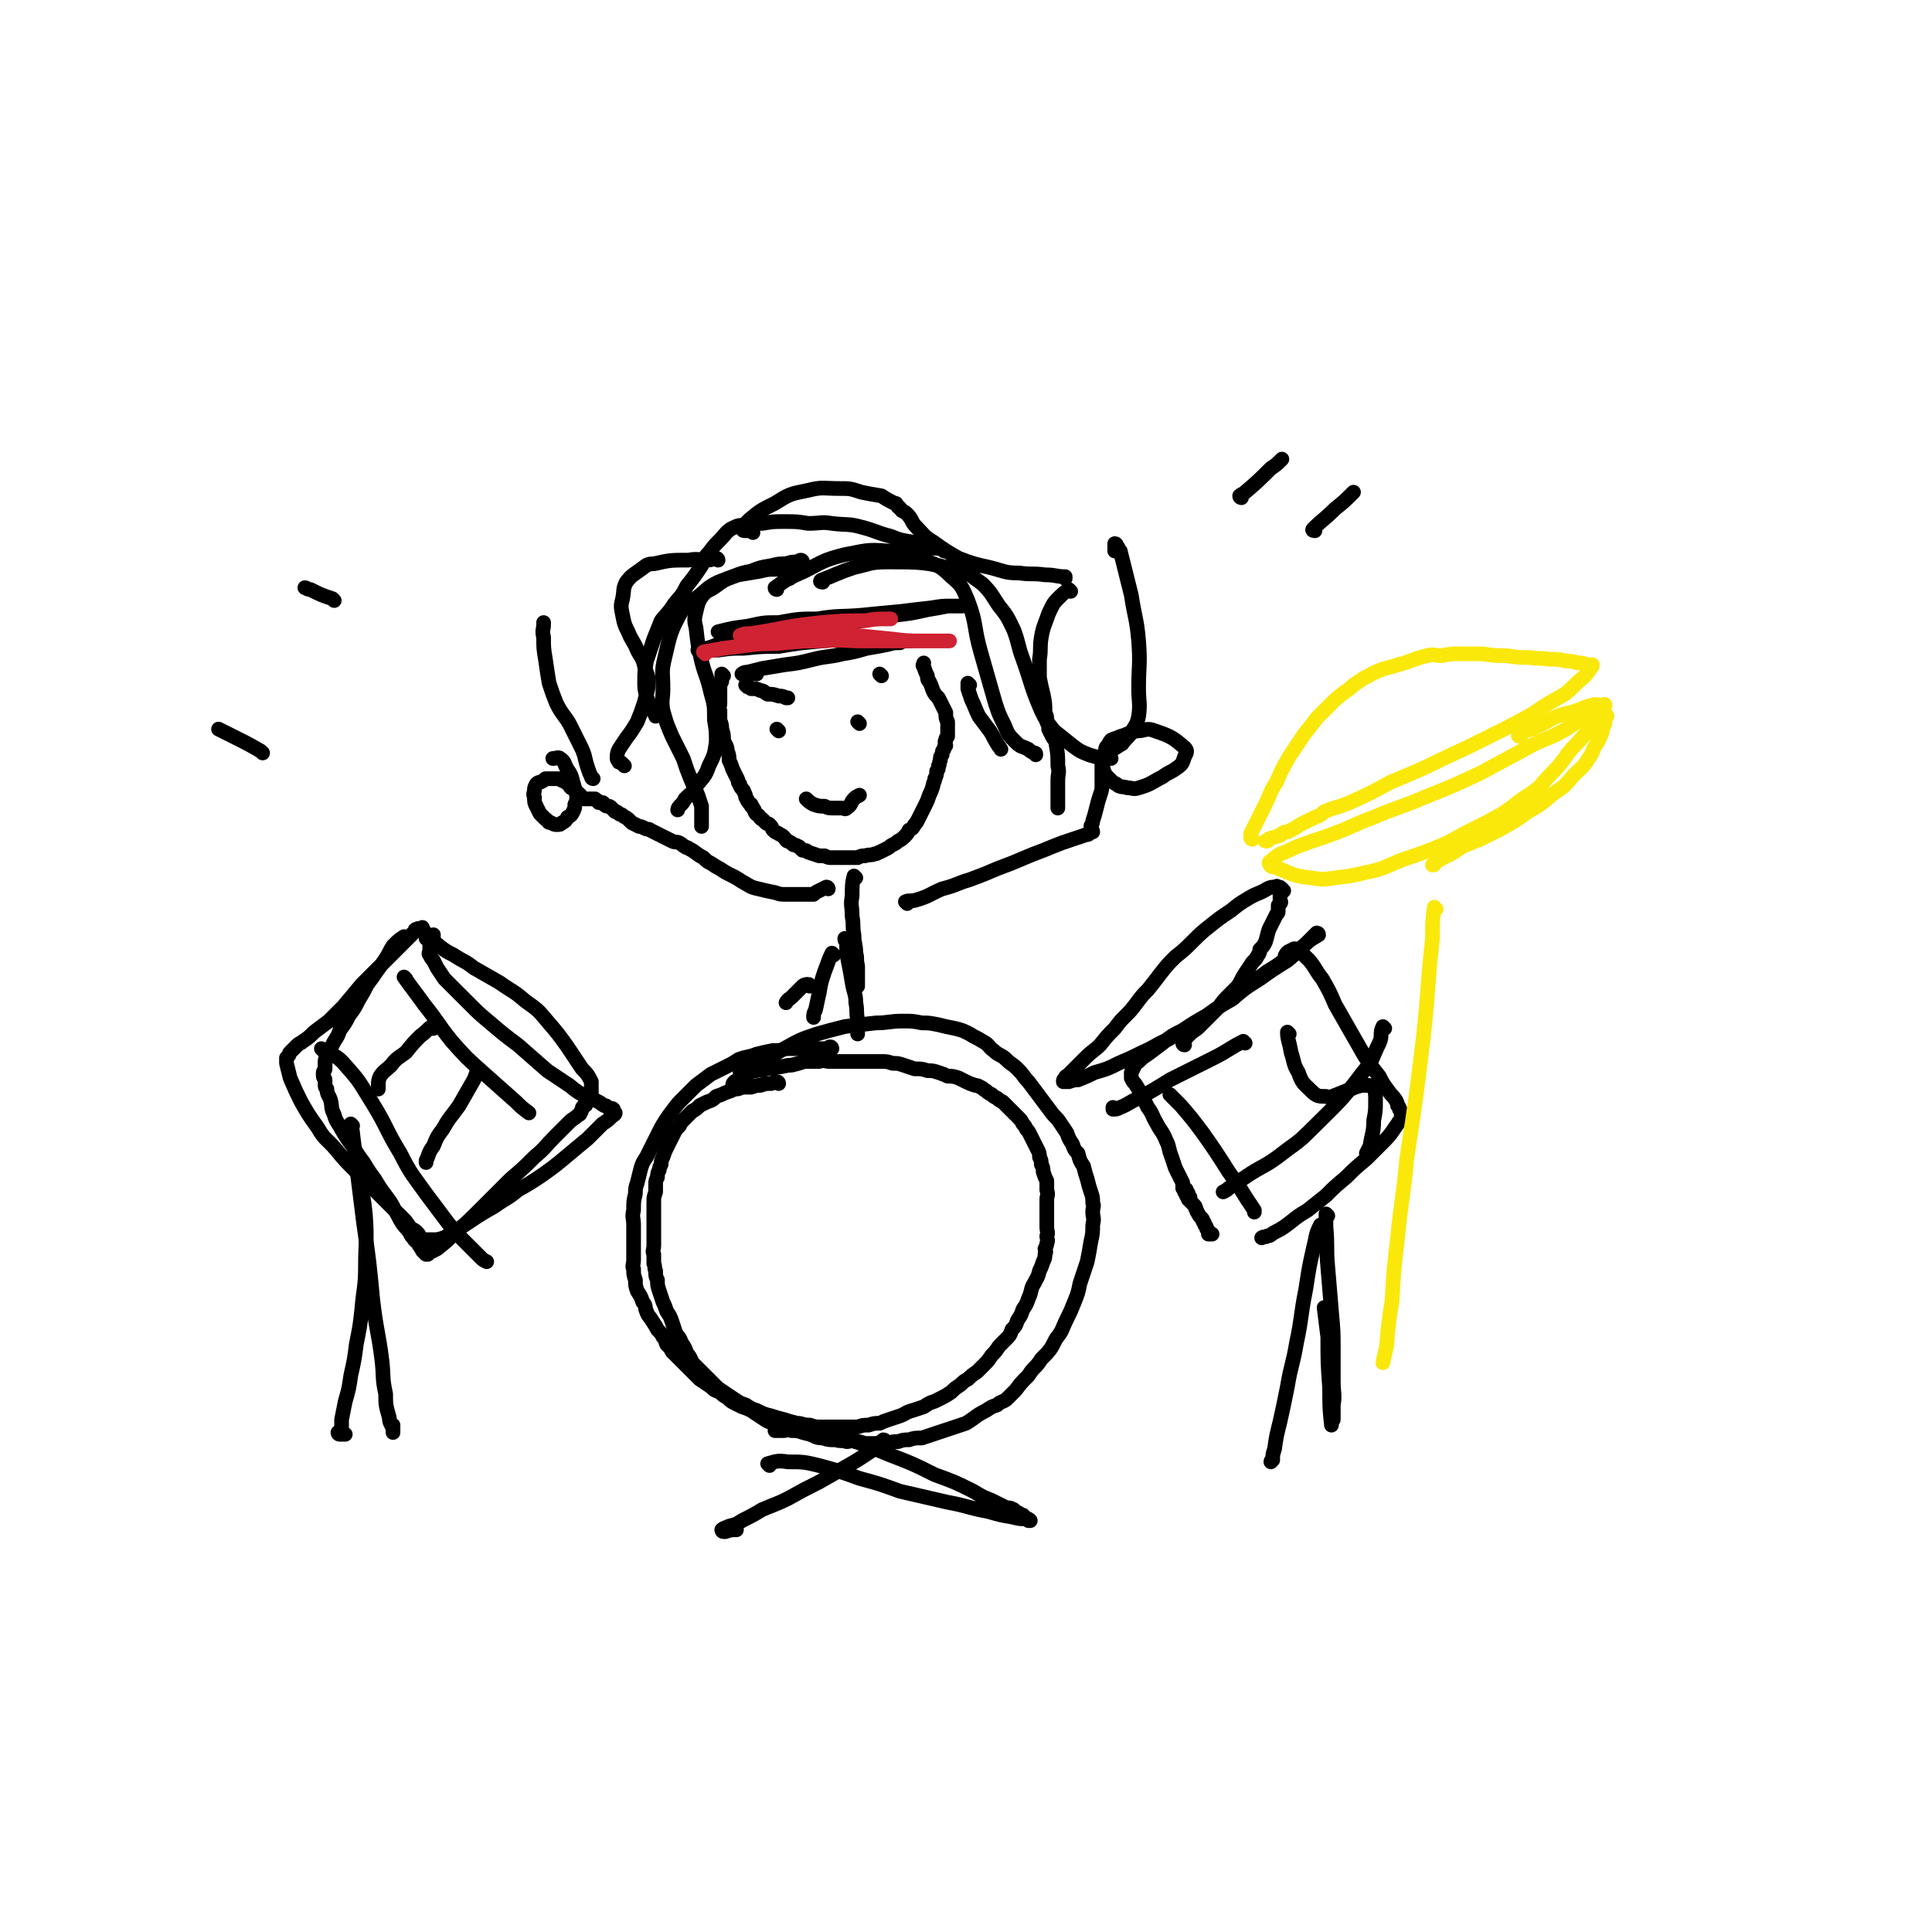 <svg viewBox='0 0 1052 1052' version='1.1' xmlns='http://www.w3.org/2000/svg' xmlns:xlink='http://www.w3.org/1999/xlink'><g fill='none' stroke='rgb(0,0,0)' stroke-width='8' stroke-linecap='round' stroke-linejoin='round'><path d='M394,368c0,0 -1,-1 -1,-1 0,1 0,2 0,4 -1,2 -1,2 -1,4 0,2 0,2 0,4 0,2 0,2 0,4 0,2 -1,2 0,4 0,3 0,3 0,5 1,3 1,3 1,5 1,3 1,3 1,6 1,3 2,3 2,6 1,2 1,3 1,5 1,2 1,2 2,5 1,2 1,2 2,4 1,2 1,2 1,3 1,1 1,1 1,2 1,2 2,2 2,3 1,2 1,2 1,3 1,2 1,1 1,2 1,1 1,2 2,2 0,2 1,1 1,2 1,1 1,2 1,2 1,2 1,1 2,2 1,1 1,2 2,2 1,1 1,1 2,2 1,1 1,0 2,1 2,2 1,2 2,3 2,2 2,1 3,2 2,1 2,1 3,2 1,1 1,2 2,2 2,1 2,1 3,2 2,0 2,1 3,1 1,1 1,1 2,2 2,0 2,0 3,1 3,1 3,1 6,2 2,0 2,0 3,0 2,1 2,1 4,1 2,0 2,0 3,0 2,0 2,0 4,0 2,0 2,0 4,0 2,0 2,0 3,0 2,-1 2,-1 4,-1 3,-1 3,0 5,-1 2,0 2,-1 3,-1 2,-1 2,-1 4,-2 2,-1 1,-1 3,-2 2,-1 2,-1 3,-2 2,-1 2,-1 4,-3 1,-1 1,-1 2,-3 2,-1 2,-1 3,-3 1,-1 1,-1 2,-3 1,-2 1,-2 2,-4 1,-2 1,-2 2,-4 1,-2 1,-2 2,-5 1,-2 1,-2 2,-5 0,-2 1,-2 1,-4 1,-2 1,-2 1,-4 1,-1 1,-1 1,-3 1,-1 0,-1 1,-3 0,-2 0,-2 1,-3 0,-2 0,-2 1,-3 0,-1 0,-1 1,-2 0,-1 -1,-2 0,-3 0,-1 0,-1 1,-2 0,-1 0,-1 0,-3 0,-1 0,-1 0,-2 0,-2 0,-2 0,-3 -1,-2 -1,-2 -1,-5 -1,-2 -1,-2 -2,-4 -1,-2 -1,-2 -2,-4 -2,-2 -2,-2 -3,-4 -1,-3 -1,-3 -2,-5 -1,-1 -1,-1 -1,-3 -1,-2 -1,-2 -2,-5 -1,-1 0,-1 0,-2 '/><path d='M424,398c0,0 -1,-1 -1,-1 '/><path d='M468,394c0,0 -1,-1 -1,-1 '/><path d='M424,590c0,0 0,-1 -1,-1 -1,0 -1,0 -3,1 -3,0 -3,0 -6,1 -2,0 -2,0 -5,1 -2,0 -2,0 -5,0 -2,1 -2,1 -4,1 -2,1 -2,1 -5,2 -2,1 -2,1 -5,2 -2,2 -2,2 -5,3 -2,1 -2,1 -4,2 -2,2 -2,2 -4,3 -2,2 -2,2 -4,4 -2,2 -2,2 -3,4 -2,2 -2,2 -3,4 -1,2 -1,2 -2,4 -1,2 -1,2 -2,4 -1,2 -1,2 -2,5 -1,2 -1,2 -1,4 -1,2 -1,2 -1,3 -1,2 -1,2 -1,4 -1,2 -1,2 -1,4 0,2 0,2 0,4 -1,3 -1,3 -1,5 0,2 0,2 0,5 0,2 0,2 0,4 0,3 0,3 0,5 0,3 0,3 0,5 0,3 0,3 0,5 0,3 -1,3 0,5 0,3 0,3 0,5 1,2 0,2 1,4 0,3 0,3 1,5 0,3 0,3 1,6 1,3 1,3 2,6 1,2 1,2 2,5 2,3 2,3 3,6 1,3 1,3 2,6 2,3 2,2 3,5 2,3 2,3 3,6 2,2 2,3 3,5 2,2 2,2 4,4 2,2 2,2 4,4 2,2 2,2 4,4 2,2 2,2 5,4 3,2 3,2 6,4 3,2 3,2 6,3 3,2 3,2 6,3 4,2 4,2 8,3 3,1 3,1 7,2 3,1 3,1 7,2 3,0 3,1 7,1 3,1 3,1 6,1 3,0 3,0 7,0 3,0 3,0 7,0 3,0 3,0 6,0 3,-1 3,-1 6,-1 3,-1 3,-1 6,-1 2,-1 2,-1 5,-2 3,-1 3,-1 6,-2 3,-1 3,-2 7,-3 3,-1 3,-1 6,-2 3,-2 3,-2 6,-3 2,-1 2,-1 4,-2 2,-1 2,-1 5,-3 2,-2 2,-2 5,-4 2,-2 2,-2 4,-3 2,-2 2,-2 5,-4 2,-2 2,-2 4,-4 2,-2 2,-2 4,-5 2,-2 2,-2 4,-5 2,-2 2,-2 4,-4 2,-2 2,-2 3,-5 2,-2 2,-2 3,-5 2,-3 2,-3 3,-6 2,-3 2,-3 3,-6 2,-4 1,-5 3,-8 2,-4 2,-3 3,-7 1,-2 1,-2 2,-5 1,-2 1,-2 1,-4 1,-2 0,-2 0,-3 1,-2 1,-2 1,-3 1,-2 0,-2 0,-4 1,-2 0,-2 0,-5 0,-2 0,-2 0,-3 0,-2 0,-2 0,-4 0,-2 0,-2 0,-4 0,-2 0,-2 0,-4 0,-2 1,-2 0,-5 0,-2 0,-2 0,-5 -1,-2 -1,-2 -2,-5 0,-2 0,-2 -1,-4 0,-2 0,-2 -1,-4 0,-2 0,-2 -1,-4 -1,-2 -1,-2 -2,-4 -1,-2 -1,-2 -2,-4 -1,-2 -1,-2 -2,-3 -1,-2 -1,-2 -2,-3 -1,-2 -1,-2 -2,-3 -5,-5 -5,-5 -9,-9 -2,-1 -2,-1 -3,-2 -2,-1 -2,-1 -3,-2 -2,-1 -2,-1 -3,-2 -2,-1 -1,-1 -3,-2 -2,-1 -2,-1 -3,-1 -3,-1 -3,-1 -5,-2 -2,-1 -2,-1 -4,-2 -3,-1 -3,-1 -6,-1 -2,-1 -2,-1 -5,-2 -3,-1 -3,-1 -6,-1 -3,-1 -3,-1 -7,-1 -3,-1 -3,-1 -6,-2 -3,-1 -3,-1 -6,-1 -3,-1 -3,-1 -6,-1 -3,0 -3,0 -6,0 -2,0 -2,0 -5,0 -3,0 -3,0 -6,0 -2,0 -2,0 -5,0 -3,0 -3,0 -6,0 -3,0 -3,-1 -6,0 -4,0 -4,0 -8,0 -3,1 -3,1 -7,2 -4,0 -4,1 -8,1 -6,1 -6,1 -11,2 -3,0 -3,0 -7,0 -1,1 -1,1 -2,1 '/><path d='M407,374c0,0 -1,-1 -1,-1 1,0 2,1 3,2 3,0 3,0 5,1 2,0 2,1 4,2 3,0 3,0 6,1 2,0 2,0 4,1 0,0 0,0 1,0 '/><path d='M480,368c0,0 -1,-1 -1,-1 '/><path d='M412,367c0,0 0,-1 -1,-1 -1,0 -1,1 -3,1 -1,0 -1,0 -2,0 -1,0 -2,0 -2,0 1,-1 2,-1 3,-1 4,-1 4,-1 8,-2 6,-1 6,-1 12,-2 8,-1 8,-1 16,-3 8,-2 8,-1 16,-3 6,-1 6,-1 13,-3 6,-1 6,-1 11,-2 4,-1 4,-1 7,-1 2,-1 2,-1 4,-1 1,0 1,0 1,0 1,0 1,0 1,0 -1,0 -1,0 -2,0 -2,0 -2,0 -3,0 -5,0 -5,0 -9,0 -8,0 -8,0 -15,0 -10,0 -10,-1 -19,0 -12,1 -12,1 -24,3 -9,0 -9,0 -19,1 -7,0 -7,0 -14,1 -4,0 -4,0 -8,0 -1,0 -2,0 -3,0 0,0 1,0 1,0 2,-1 2,0 4,-1 7,-2 6,-3 14,-5 9,-2 9,-1 18,-3 11,-2 11,-2 22,-4 13,-2 13,-1 26,-3 11,-1 11,-1 22,-3 9,-1 9,-1 18,-3 6,-1 6,-1 11,-2 3,0 3,0 6,0 1,0 2,0 2,0 0,0 -1,0 -2,0 -2,0 -2,0 -4,0 -5,0 -5,0 -11,1 -9,1 -9,1 -17,2 -11,1 -11,1 -21,2 -12,1 -12,0 -24,2 -10,0 -10,0 -21,2 -8,0 -8,0 -17,2 -8,1 -8,1 -16,3 0,0 0,0 0,0 5,0 5,0 9,0 18,-1 18,-1 36,-2 9,-1 9,-1 18,-2 8,-1 8,-1 15,-2 5,-1 5,-1 10,-2 2,0 2,-1 4,-1 2,0 2,0 3,0 '/><path d='M430,315c0,0 -1,-1 -1,-1 '/><path d='M437,306c0,0 0,-1 -1,-1 -1,0 -1,1 -2,1 -3,0 -3,0 -6,1 -4,0 -4,0 -8,1 -6,1 -6,1 -11,3 -5,1 -5,1 -10,3 -5,2 -5,2 -9,5 -4,3 -5,2 -8,6 -2,3 -2,4 -3,8 -1,4 -1,5 0,9 1,9 1,9 3,18 2,8 3,8 5,17 2,7 2,7 2,15 1,6 1,6 1,12 -1,7 -1,7 -4,13 -2,6 -3,6 -7,11 -2,4 -3,4 -6,7 -1,2 -1,2 -3,4 -1,1 -1,2 -1,2 '/><path d='M430,310c0,0 0,-1 -1,-1 0,0 0,1 -1,1 -2,0 -2,0 -5,0 -5,0 -5,0 -9,1 -6,1 -6,1 -12,2 -6,2 -6,2 -11,4 -6,3 -6,4 -11,8 -5,4 -6,3 -9,8 -6,11 -6,12 -9,25 -2,8 -1,8 -1,17 0,6 -1,6 0,12 2,7 2,7 5,14 3,6 3,6 6,12 2,6 2,6 4,11 2,5 2,4 4,9 1,3 1,3 2,6 0,3 0,3 0,5 0,1 0,1 0,2 0,1 0,1 0,2 0,1 0,1 0,1 0,1 0,1 0,1 '/><path d='M448,317c0,0 -2,0 -1,-1 8,-3 9,-4 18,-7 9,-2 9,-3 18,-3 19,0 20,0 37,4 8,2 8,3 15,8 5,5 5,6 9,12 5,6 5,7 8,13 3,8 2,8 5,16 5,14 4,14 10,28 3,6 3,6 7,11 5,4 5,4 10,8 4,3 4,3 9,5 6,2 6,1 12,2 0,0 0,0 0,0 '/><path d='M423,321c0,0 -1,0 -1,-1 7,-5 7,-5 16,-9 10,-5 10,-6 22,-9 11,-2 12,-3 23,-2 9,0 9,1 18,4 9,4 10,3 17,10 6,5 6,6 9,13 5,13 3,14 7,28 2,7 2,7 4,14 2,7 2,7 4,14 2,6 2,6 5,12 2,5 2,5 6,9 3,3 3,2 7,4 1,1 1,1 3,2 1,0 1,0 1,1 '/><path d='M514,300c0,0 0,-1 -1,-1 -4,-1 -4,0 -8,-1 -4,-1 -4,-2 -9,-3 -6,-1 -6,-1 -11,-3 -8,-2 -8,-3 -16,-5 -7,-2 -8,-1 -16,-2 -6,-1 -6,0 -13,0 -6,-1 -6,-1 -13,-1 -6,0 -6,0 -12,1 -5,0 -5,-1 -9,1 -4,0 -4,0 -8,2 -3,2 -3,3 -6,6 -3,3 -3,3 -6,7 -3,3 -2,3 -4,7 -4,6 -4,6 -8,11 -3,6 -3,5 -7,10 -3,5 -4,5 -7,9 -2,5 -2,5 -4,10 -2,6 -2,6 -4,12 -1,6 -1,6 -1,11 0,4 0,4 1,8 1,3 1,3 2,6 1,2 2,2 2,3 1,1 1,1 1,2 '/><path d='M391,305c0,0 0,-1 -1,-1 -2,0 -2,1 -5,1 -5,0 -5,-1 -10,0 -10,0 -10,0 -19,2 -4,0 -4,1 -7,3 -4,3 -5,3 -8,7 -2,4 -1,4 -2,9 -1,4 -1,4 0,9 1,5 1,5 3,9 2,5 3,5 5,10 2,4 3,4 4,9 1,4 2,4 2,8 0,6 -1,6 -2,11 -2,6 -2,6 -4,11 -3,5 -3,5 -6,9 -2,3 -2,3 -4,6 -1,2 -1,3 -1,5 0,1 1,1 1,2 1,0 1,0 2,1 0,0 0,0 1,1 '/><path d='M410,290c0,0 0,0 -1,-1 -1,0 -1,0 -3,0 -1,0 -2,0 -1,-1 0,-2 1,-3 3,-5 6,-5 6,-5 14,-9 8,-5 8,-5 18,-7 8,-2 8,-1 17,-1 6,0 6,0 12,2 5,1 5,1 11,2 3,2 3,2 7,4 1,0 1,0 2,2 1,0 1,1 2,2 2,1 2,1 3,2 3,3 2,4 5,7 4,4 4,5 9,8 7,5 7,5 14,9 8,3 8,3 17,5 8,2 8,3 16,3 7,1 7,0 14,1 6,0 6,1 11,1 0,1 0,1 0,1 '/><path d='M583,322c0,0 -1,-1 -1,-1 -3,2 -3,2 -6,5 -3,3 -3,4 -5,8 -2,6 -3,7 -4,13 -1,6 0,6 -1,12 0,5 0,5 0,10 1,5 1,5 2,9 1,5 1,5 1,10 1,2 1,2 1,5 1,2 1,2 1,4 1,2 1,2 2,4 1,2 2,2 2,4 1,6 1,6 1,12 1,4 0,4 0,8 0,2 0,2 0,5 0,3 0,3 0,5 0,2 0,2 0,3 0,1 0,1 0,2 '/><path d='M440,436c0,0 -1,-1 -1,-1 1,1 2,2 4,3 3,1 3,1 6,1 2,1 2,1 5,1 2,0 2,0 4,0 2,0 2,1 3,0 3,-2 2,-3 4,-5 1,-1 1,-1 3,-2 '/><path d='M528,373c0,0 -1,-1 -1,-1 0,1 0,1 0,3 1,3 1,3 2,6 2,4 2,5 4,9 3,4 3,4 6,8 2,3 2,4 4,7 1,2 1,1 2,3 '/><path d='M453,571c0,0 0,-1 -1,-1 -1,0 -1,1 -2,1 -2,0 -2,0 -4,0 -2,0 -2,0 -5,0 -3,0 -3,-1 -6,0 -3,0 -3,0 -7,0 -3,1 -3,1 -7,1 -5,1 -5,1 -9,2 -5,2 -5,1 -10,3 -3,2 -3,2 -7,4 -4,2 -4,2 -8,4 -4,3 -4,3 -8,6 -3,3 -3,3 -7,7 -3,3 -3,3 -6,7 -3,4 -3,4 -6,9 -2,4 -2,4 -4,8 -2,4 -2,4 -4,8 -2,3 -2,3 -3,6 -1,4 -1,4 -2,8 -1,3 -1,3 -1,6 -1,4 -1,4 -1,9 -1,4 0,4 0,8 0,3 0,3 0,7 0,3 0,3 0,6 0,3 0,3 0,6 0,3 -1,3 0,5 0,3 0,3 1,6 0,3 0,3 1,6 2,3 2,3 3,6 2,2 1,3 2,5 1,3 2,3 3,5 2,3 2,3 3,5 2,2 2,2 3,4 2,2 1,2 2,4 2,2 2,2 3,4 2,2 2,2 3,3 2,2 2,2 4,4 2,2 2,2 4,4 2,2 2,2 4,4 3,2 3,2 6,4 2,2 2,2 5,3 2,2 2,2 4,3 2,2 2,2 4,3 2,1 2,1 4,2 3,1 3,1 5,2 3,2 3,2 6,4 3,2 3,2 6,3 3,1 3,1 7,2 3,1 3,1 6,2 3,1 3,1 7,2 3,1 3,2 7,2 3,1 3,1 7,1 3,1 3,0 6,1 2,0 2,-1 5,0 2,0 2,0 5,1 3,0 3,0 6,0 3,0 3,0 6,0 3,-1 3,-1 6,-1 3,-1 3,-1 6,-1 3,-1 3,-1 7,-1 3,-1 3,-1 6,-2 3,-1 3,-1 6,-2 3,-1 3,-1 6,-2 3,-1 3,-1 6,-2 5,-3 5,-4 11,-7 3,-2 3,-2 6,-3 2,-2 2,-1 5,-3 2,-2 2,-2 5,-5 3,-4 3,-4 7,-8 3,-5 4,-4 7,-9 5,-5 5,-5 8,-11 4,-5 3,-5 6,-11 2,-4 2,-4 4,-9 2,-5 2,-5 3,-10 2,-6 2,-6 4,-12 1,-5 1,-5 2,-11 1,-4 1,-5 1,-9 1,-4 0,-4 0,-7 0,-3 1,-3 0,-5 0,-3 0,-3 -1,-6 -1,-3 -1,-3 -2,-7 -1,-3 -1,-3 -2,-7 -2,-3 -2,-3 -3,-7 -2,-2 -2,-2 -3,-5 -2,-3 -2,-3 -3,-6 -2,-3 -2,-3 -4,-6 -2,-3 -3,-3 -5,-6 -3,-4 -3,-4 -6,-8 -3,-4 -3,-4 -6,-8 -3,-3 -2,-3 -6,-7 -3,-3 -3,-2 -6,-5 -3,-3 -4,-2 -7,-5 -3,-2 -2,-3 -6,-5 -3,-2 -4,-2 -7,-4 -4,-2 -4,-2 -8,-3 -5,-1 -5,-1 -9,-2 -5,-1 -5,-1 -9,-1 -5,-1 -5,-1 -10,-1 -8,0 -8,1 -15,1 -9,1 -9,1 -17,2 -8,2 -8,2 -15,4 -9,3 -9,3 -18,8 -9,5 -8,6 -17,12 -5,3 -5,3 -10,6 -1,1 -1,1 -1,2 '/><path d='M221,511c0,0 0,-1 -1,-1 -3,2 -3,2 -6,5 -2,3 -2,4 -4,7 -2,3 -2,3 -5,7 -2,3 -2,3 -5,7 -2,4 -2,4 -5,9 -2,4 -2,4 -5,8 -2,4 -2,4 -5,8 -1,3 -1,3 -3,6 -1,2 -1,2 -2,4 -1,2 -1,2 -2,4 -1,2 -1,2 -1,4 0,2 0,2 0,3 0,1 -1,1 -1,2 0,1 0,1 0,2 0,1 1,1 1,2 0,1 0,1 0,2 0,2 0,2 1,3 0,3 1,3 2,6 1,4 0,4 2,8 1,4 2,4 4,8 3,5 3,5 6,9 3,5 3,5 6,9 3,5 3,5 6,9 3,5 3,5 6,9 3,4 3,4 5,8 2,3 2,4 4,7 2,3 2,2 4,5 1,2 1,2 2,3 1,2 2,2 3,3 0,1 0,1 1,2 0,1 1,1 1,2 1,1 1,1 1,1 0,0 0,0 1,1 0,0 0,0 0,0 1,0 1,0 1,0 0,-1 0,-1 1,-1 2,-1 2,-1 4,-2 5,-4 5,-4 9,-8 8,-7 8,-7 16,-15 7,-7 7,-7 15,-15 7,-6 7,-6 13,-12 6,-5 6,-6 11,-11 4,-4 4,-4 8,-8 2,-2 3,-2 5,-4 1,0 1,-1 1,-1 1,-1 0,-1 1,-2 0,-1 0,-1 1,-2 1,0 1,0 1,-1 1,-1 1,-1 1,-2 1,-1 0,-1 1,-2 0,-1 0,0 1,-1 0,-1 0,-1 0,-2 0,0 0,0 0,-1 0,-2 0,-2 0,-4 -2,-4 -2,-4 -5,-7 -4,-6 -4,-6 -8,-12 -5,-7 -5,-7 -11,-14 -5,-6 -5,-6 -12,-11 -7,-6 -7,-5 -14,-10 -7,-4 -7,-4 -14,-8 -5,-4 -5,-3 -11,-7 -4,-2 -4,-2 -8,-5 -1,-1 -1,-1 -3,-2 -1,-1 -1,-1 -2,-1 -1,-1 0,-1 -1,-1 0,0 0,0 -1,0 0,-1 0,-1 0,-1 0,-1 0,-1 0,-1 -1,-1 -1,-1 -1,-1 0,-1 0,-1 0,-1 0,0 -1,0 -1,0 0,-1 0,-2 0,-2 0,0 -1,1 -1,1 -1,0 -1,-1 -2,0 -1,0 -1,0 -1,1 -2,2 -2,2 -4,4 -4,4 -4,4 -8,8 -4,4 -4,4 -8,8 -5,5 -5,5 -9,9 -5,6 -5,6 -10,12 -4,4 -4,4 -8,8 -4,3 -4,3 -8,6 -3,3 -3,3 -6,5 -1,1 -2,1 -3,2 -1,1 -1,1 -2,2 -1,1 -1,1 -2,2 -1,1 0,1 -1,2 -1,1 -1,1 -1,1 0,2 0,2 0,3 1,4 1,4 2,8 3,7 3,7 6,13 4,7 4,7 9,14 4,7 5,6 10,12 5,6 5,6 11,12 10,10 10,10 20,20 3,3 3,3 6,6 2,2 2,3 4,5 2,1 2,1 3,2 2,2 1,2 2,4 1,0 1,0 1,0 1,0 1,0 2,0 0,0 0,0 0,0 1,0 1,0 2,0 1,0 1,0 2,0 1,0 1,0 2,0 4,-1 4,-1 7,-3 5,-3 5,-3 11,-7 6,-4 6,-4 13,-8 7,-5 7,-4 13,-9 7,-4 7,-4 13,-8 7,-5 7,-5 13,-10 6,-5 6,-5 12,-10 4,-4 4,-4 8,-8 3,-2 3,-2 5,-4 1,-1 2,-1 2,-2 0,0 0,0 0,0 -1,-1 -1,-2 -1,-2 -1,-1 -1,0 -2,0 -1,-1 0,-1 -1,-1 -1,-1 -1,-1 -2,-1 -2,-1 -1,-1 -3,-2 -2,-1 -2,-1 -5,-2 -6,-3 -6,-3 -11,-7 -6,-4 -6,-4 -12,-8 -8,-7 -8,-7 -16,-14 -8,-6 -8,-6 -15,-12 -6,-5 -6,-5 -11,-10 -4,-4 -4,-4 -8,-8 -3,-3 -3,-3 -6,-6 -2,-3 -2,-3 -4,-6 -1,-2 -1,-2 -2,-4 -1,-1 -1,-1 -2,-3 -1,-1 0,-1 0,-3 0,-1 0,-1 0,-2 0,-1 0,-1 0,-2 0,-1 0,0 1,-1 0,-1 0,-1 1,-2 0,-1 0,-1 0,-1 '/><path d='M645,569c0,0 -1,0 -1,-1 1,-2 2,-3 4,-5 2,-2 3,-2 5,-4 2,-2 2,-2 5,-5 2,-2 2,-2 5,-5 2,-2 2,-3 5,-6 3,-3 3,-3 6,-6 2,-3 2,-4 4,-7 2,-3 2,-3 4,-6 2,-2 2,-2 3,-4 1,-1 1,-2 1,-3 2,-2 2,-2 3,-4 1,-3 1,-4 2,-7 2,-4 2,-4 4,-8 1,-1 1,-1 1,-2 0,-2 0,-2 0,-3 1,-1 1,-1 1,-1 1,-1 0,-1 0,-2 0,-1 0,-1 0,-2 0,0 0,-1 0,-1 1,-1 1,-1 2,-2 0,0 0,0 -1,-1 0,0 0,0 0,0 -1,-1 -1,-1 -2,-1 0,0 -1,-1 -1,0 -3,0 -3,0 -5,1 -5,3 -5,2 -10,5 -5,3 -5,3 -10,7 -6,4 -6,4 -11,8 -5,4 -5,4 -10,9 -4,4 -4,4 -9,8 -4,4 -4,4 -8,9 -3,4 -3,4 -7,9 -3,3 -3,3 -6,7 -3,4 -3,4 -6,7 -3,3 -3,3 -6,7 -4,4 -4,4 -8,9 -3,3 -4,3 -8,7 -3,3 -3,3 -6,6 -2,2 -2,2 -3,3 -1,1 -2,1 -2,2 -1,1 -1,1 -1,2 1,0 1,0 1,0 1,0 1,0 2,0 3,-1 3,-1 5,-1 5,-2 5,-2 9,-4 7,-2 7,-2 13,-5 7,-3 7,-3 13,-6 7,-3 7,-4 14,-7 8,-5 9,-5 17,-10 7,-5 7,-5 14,-10 6,-5 6,-5 12,-9 5,-4 6,-4 11,-8 5,-3 5,-3 9,-6 3,-2 3,-2 7,-5 3,-2 3,-2 6,-5 1,-1 1,-1 3,-3 1,-1 1,-1 2,-2 0,0 1,0 1,1 -3,2 -4,2 -7,5 -5,4 -5,5 -10,9 -8,5 -8,5 -15,10 -8,5 -8,5 -15,11 -7,4 -7,4 -14,9 -7,4 -7,4 -13,8 -6,3 -6,3 -11,7 -4,3 -4,3 -8,6 -3,2 -3,2 -5,4 -1,1 -2,1 -2,2 -1,2 -1,2 -2,4 0,1 0,1 0,2 0,1 0,1 0,1 1,2 1,2 2,3 2,3 2,3 3,6 2,3 2,3 4,7 3,4 2,4 5,9 2,4 3,4 5,9 2,4 1,4 3,9 1,3 1,3 2,6 1,2 1,2 2,4 1,2 1,2 2,4 0,0 0,0 0,1 0,1 0,2 0,2 1,1 2,0 2,1 0,0 -1,1 -1,1 1,1 2,0 2,1 0,0 -1,0 -1,1 1,1 1,0 2,1 0,0 -1,1 -1,1 1,1 1,1 1,1 1,1 1,1 2,2 1,1 1,1 1,2 1,1 0,1 1,2 1,2 1,2 2,3 1,1 1,1 1,2 1,1 1,1 1,2 1,1 1,1 1,2 1,1 1,1 1,2 0,0 0,1 0,1 1,0 1,0 2,0 '/><path d='M701,521c0,0 -2,0 -1,-1 1,-2 2,-2 4,-3 1,-1 2,0 3,1 3,2 3,2 6,5 4,5 3,5 7,10 4,7 4,7 7,14 4,7 4,7 8,14 4,7 4,7 8,14 4,6 4,6 8,11 2,4 2,4 5,8 2,3 2,2 4,5 1,2 1,2 1,3 1,1 1,1 1,2 1,1 1,1 1,2 0,2 0,2 0,3 -1,2 -1,1 -2,3 -3,4 -3,5 -7,9 -5,5 -5,5 -10,10 -6,5 -6,5 -11,10 -6,5 -6,5 -11,10 -5,4 -5,4 -10,8 -5,3 -5,3 -10,7 -4,3 -4,3 -8,5 -2,1 -2,2 -4,2 -1,1 -2,0 -3,1 '/><path d='M482,785c0,0 0,-1 -1,-1 -4,3 -3,4 -8,7 -6,4 -6,4 -13,8 -7,4 -7,4 -14,8 -8,4 -8,4 -17,9 -6,3 -7,3 -14,6 -5,3 -5,3 -11,6 -3,2 -3,2 -7,3 -2,1 -3,1 -4,2 0,0 0,1 1,1 0,0 0,0 1,0 3,-1 3,-1 6,-1 '/><path d='M419,798c0,0 -1,-1 -1,-1 4,-1 5,-2 11,-1 8,0 9,0 17,2 11,3 11,3 22,7 11,3 11,3 22,7 13,3 13,3 26,6 11,2 11,3 22,5 7,2 7,2 13,3 4,1 4,1 7,1 1,0 1,0 2,1 1,0 1,0 1,0 -1,-1 -1,-1 -2,-1 -1,-1 -1,-1 -2,-2 -1,0 -1,0 -2,-1 -2,-1 -2,-1 -3,-2 -2,-1 -2,-1 -4,-1 -2,-1 -2,-1 -4,-2 -2,-1 -2,-1 -4,-2 -5,-2 -5,-2 -10,-5 -10,-5 -10,-5 -21,-9 -12,-6 -12,-6 -25,-11 -12,-5 -12,-5 -24,-9 -8,-2 -8,-2 -17,-3 -6,-1 -6,-1 -12,-1 -2,-1 -2,0 -5,0 -2,0 -2,0 -3,0 -1,0 -1,0 -1,0 0,0 0,0 0,0 '/><path d='M192,613c0,0 -1,-1 -1,-1 0,2 1,3 1,5 1,8 1,8 2,17 2,16 2,16 4,32 3,21 3,21 5,42 2,17 3,17 5,33 1,9 0,9 2,18 0,6 0,6 2,13 0,3 1,3 2,6 0,1 0,2 0,2 0,-1 0,-2 0,-4 0,0 0,0 0,0 '/><path d='M197,641c0,0 -1,-2 -1,-1 1,10 2,11 3,22 1,14 0,14 0,27 0,12 -1,12 -2,24 -1,9 -1,9 -3,19 -1,8 -1,8 -3,17 -1,7 -1,7 -3,14 -1,5 -1,5 -2,10 0,2 0,3 0,5 0,1 -1,1 -2,2 0,0 0,1 1,1 0,0 0,0 1,0 1,-1 1,0 1,0 0,0 0,0 1,0 '/><path d='M723,662c0,0 -1,-1 -1,-1 0,3 0,4 0,7 1,11 0,11 1,22 1,12 1,12 2,24 1,11 1,11 1,21 0,9 0,9 0,17 0,7 1,7 0,13 0,4 0,4 0,8 -1,1 -1,1 -1,2 0,1 0,1 0,1 -1,-9 -1,-10 -1,-20 -1,-14 -1,-14 -1,-28 -1,-8 -1,-8 -2,-16 '/><path d='M720,668c0,0 -1,-1 -1,-1 -2,4 -2,4 -3,9 -3,13 -3,13 -5,26 -3,15 -2,15 -5,29 -2,12 -3,12 -5,24 -2,10 -2,10 -4,19 -2,8 -2,8 -3,15 -1,3 -1,3 -1,6 0,0 -1,0 -1,1 '/><path d='M466,478c0,0 -1,-1 -1,-1 -1,4 -1,5 -1,11 -1,5 0,5 0,11 1,5 0,5 1,10 0,5 1,5 1,10 1,3 0,3 1,7 0,3 0,3 0,6 0,2 0,2 0,4 0,0 0,0 0,1 '/><path d='M451,484c0,0 0,-1 -1,-1 -2,1 -2,1 -4,2 -2,1 -2,1 -3,2 -2,0 -2,0 -4,0 -2,0 -2,0 -5,0 -3,0 -3,0 -6,0 -3,0 -3,0 -6,-1 -5,-1 -5,-1 -9,-2 -5,-1 -5,-2 -9,-4 -3,-2 -3,-2 -7,-4 -2,-1 -2,-1 -5,-3 -2,-1 -2,-1 -5,-3 -2,-1 -2,-1 -4,-3 -4,-2 -4,-3 -8,-5 -1,-1 -1,0 -2,-1 -2,-1 -1,-1 -3,-2 -2,-1 -2,0 -4,-1 -2,-1 -2,-1 -4,-2 -2,-1 -2,-1 -4,-2 -2,-1 -2,-1 -4,-2 -1,-1 -1,0 -3,-1 -2,-1 -2,-1 -3,-1 -2,-1 -2,-1 -4,-2 -1,-1 -1,-1 -2,-2 -1,-1 -2,-1 -3,-2 -1,-1 -1,0 -2,-1 -1,-1 -1,-1 -2,-1 -1,-1 -1,-1 -2,-2 -1,-1 -1,-1 -2,-1 -1,0 -1,0 -2,-1 -1,0 0,-1 -1,-1 -1,0 -1,0 -2,0 -1,-1 0,-1 -1,-1 -1,-1 -1,-1 -1,-1 -1,0 -1,0 -2,0 0,0 0,0 -1,0 0,0 0,0 0,0 -1,0 -1,0 -1,0 -1,0 -1,0 -1,0 -1,0 -1,0 -1,0 -1,-1 -1,-1 -2,-1 0,-1 0,-1 0,-1 -1,-1 -1,-1 -1,-1 -1,0 -1,-1 -1,-1 -1,-1 -1,-1 -1,-1 -1,-1 -1,-1 -2,-1 -1,-1 -1,-1 -1,-2 -1,-1 -1,-1 -2,-1 -1,-1 -1,-1 -2,-1 -1,-1 -1,-1 -3,-1 -1,0 -1,0 -2,0 -2,0 -2,0 -4,0 -1,1 -1,1 -3,2 -1,0 -1,0 -2,1 -1,2 -1,2 -1,3 0,2 -1,2 0,4 0,3 0,3 1,5 1,2 1,2 2,4 2,2 2,2 3,3 2,1 1,2 3,2 2,1 2,1 3,1 2,0 2,0 3,-1 2,-1 2,-1 3,-3 2,-1 2,-1 3,-3 1,-2 1,-2 1,-4 1,-2 1,-2 1,-5 -1,-3 -1,-4 -2,-7 -1,-4 -1,-4 -3,-7 -2,-3 -1,-4 -4,-6 -1,-1 -2,0 -4,0 '/><path d='M323,424c0,0 -1,0 -1,-1 -1,-2 -1,-2 -2,-5 -2,-6 -1,-6 -4,-12 -3,-6 -3,-6 -6,-12 -3,-5 -4,-5 -7,-11 -2,-5 -2,-5 -4,-11 -1,-6 -1,-6 -2,-13 -1,-6 -1,-6 -1,-12 -1,-4 0,-4 0,-7 0,-1 0,-1 0,-1 '/><path d='M494,492c0,0 -1,-1 -1,-1 2,-1 3,0 6,-1 7,-2 7,-3 14,-6 8,-2 8,-3 15,-5 8,-3 8,-3 15,-6 8,-3 8,-3 15,-6 7,-3 8,-3 15,-6 5,-2 5,-2 11,-4 3,-1 3,-1 6,-2 2,-1 2,0 3,-1 1,-1 1,-1 1,-1 0,0 1,0 1,0 0,-1 -1,-2 -1,-3 0,-1 1,-1 1,-3 1,-3 1,-3 2,-7 1,-4 1,-4 2,-7 1,-3 1,-3 1,-6 0,-2 0,-2 0,-5 0,-1 0,-1 0,-3 0,-1 0,-1 0,-3 0,0 0,0 0,-1 0,0 0,0 0,0 0,1 0,1 0,2 1,2 1,2 1,3 1,2 1,2 3,4 2,2 2,2 4,3 2,2 3,1 6,2 3,0 3,1 6,0 7,-2 7,-3 13,-6 4,-3 4,-2 8,-5 3,-2 3,-3 4,-6 1,-2 2,-3 0,-5 -6,-5 -7,-6 -16,-9 -5,-2 -5,0 -10,0 -5,1 -5,2 -9,3 -2,1 -3,1 -5,2 -1,1 -1,2 -2,3 -1,1 -1,2 -1,2 1,1 1,0 2,0 1,0 1,0 2,0 2,-1 3,-2 5,-3 2,-3 3,-3 5,-6 2,-4 3,-4 4,-9 1,-7 0,-8 0,-15 0,-13 1,-13 0,-26 -1,-12 -2,-12 -4,-25 -2,-8 -2,-8 -4,-16 -1,-4 -1,-4 -2,-8 -1,-1 -1,-2 -2,-3 0,-1 -1,-1 -1,-1 0,1 0,2 0,3 0,0 0,0 0,1 '/></g>
<g fill='none' stroke='rgb(250,232,11)' stroke-width='8' stroke-linecap='round' stroke-linejoin='round'><path d='M682,457c0,0 -1,0 -1,-1 0,-1 0,-1 0,-2 2,-4 2,-4 4,-8 2,-4 2,-4 4,-8 3,-6 2,-6 6,-12 3,-7 3,-7 7,-14 4,-6 4,-6 8,-12 4,-5 4,-5 7,-9 4,-4 4,-4 8,-8 3,-3 3,-3 7,-6 3,-2 3,-2 5,-4 3,-2 3,-2 6,-4 3,-1 3,-2 6,-3 2,-1 2,-1 5,-2 4,-1 4,-1 7,-2 8,-2 8,-3 16,-5 4,-1 4,0 8,0 5,-1 5,-1 11,-1 5,0 5,0 11,0 7,1 7,1 13,1 7,1 7,1 13,1 5,1 5,0 11,1 5,0 5,0 9,1 3,0 3,0 6,1 3,0 3,0 5,1 1,0 1,0 2,0 0,0 0,0 1,0 0,0 0,0 0,0 0,1 0,1 -1,2 -2,3 -2,3 -4,5 -5,4 -5,5 -10,9 -9,5 -9,5 -18,11 -11,6 -11,6 -23,12 -12,6 -12,6 -25,12 -14,7 -15,7 -29,13 -11,6 -11,6 -22,11 -7,3 -7,2 -14,5 -2,2 -2,2 -5,3 -4,2 -4,2 -8,4 -3,2 -3,2 -7,4 -2,0 -2,0 -4,2 -2,0 -2,1 -4,1 -1,1 -2,0 -2,1 -1,0 0,1 -1,1 0,0 -1,0 -1,0 '/><path d='M828,401c0,0 -2,0 -1,-1 4,-3 6,-2 11,-5 5,-2 5,-3 10,-5 5,-2 5,-1 10,-3 4,-1 4,-2 9,-3 2,-1 2,0 5,0 1,0 2,-1 2,0 0,0 -1,0 -2,1 -3,2 -3,2 -7,4 -7,4 -7,5 -14,9 -9,5 -10,4 -19,9 -13,7 -13,7 -26,14 -15,7 -15,7 -30,13 -14,6 -14,5 -28,11 -11,4 -11,5 -22,9 -8,3 -9,3 -17,6 -6,2 -6,3 -12,5 -3,2 -3,2 -5,4 -1,0 -1,1 -1,1 1,2 1,2 3,2 10,4 10,5 20,6 6,1 6,1 13,0 8,-1 9,-1 17,-3 10,-2 10,-3 20,-7 12,-4 12,-4 24,-9 11,-6 11,-6 23,-12 9,-5 9,-5 18,-12 8,-5 8,-5 14,-12 6,-6 6,-6 11,-13 4,-5 4,-4 8,-9 3,-3 3,-4 6,-7 2,-1 2,-2 4,-3 1,-1 1,-1 2,-1 0,0 1,-1 1,0 0,0 -1,1 -1,2 0,2 0,2 -1,4 -1,4 -1,4 -3,8 -3,4 -2,5 -5,9 -3,5 -4,5 -8,9 -5,6 -5,6 -11,10 -7,6 -7,6 -14,10 -7,5 -7,5 -14,9 -6,3 -6,3 -12,6 -5,2 -5,2 -10,4 -4,3 -4,3 -8,5 -4,2 -4,2 -7,4 0,1 0,1 -1,1 '/><path d='M782,495c0,0 -1,-1 -1,-1 -1,7 -1,8 -1,17 -3,27 -2,27 -5,54 -4,33 -4,33 -9,66 -2,22 -3,22 -5,43 -2,17 -2,17 -3,34 -2,13 -2,13 -3,25 -1,5 -1,4 -2,9 '/></g>
<g fill='none' stroke='rgb(207,34,51)' stroke-width='8' stroke-linecap='round' stroke-linejoin='round'><path d='M384,356c0,0 -1,-1 -1,-1 5,-1 6,-1 11,-2 8,-1 8,-1 16,-2 9,-1 9,0 17,-1 11,-1 11,-1 21,-1 11,-1 11,0 21,0 9,0 9,0 18,0 6,0 6,0 13,0 4,0 4,0 9,0 2,0 2,0 4,0 1,0 1,0 2,0 1,0 1,0 2,0 0,0 0,0 0,0 -1,0 -1,0 -1,0 -3,0 -3,0 -5,0 -5,0 -5,0 -9,0 -8,0 -8,0 -16,-1 -10,-1 -10,-1 -20,-2 -8,-1 -8,-1 -16,-1 -9,0 -9,0 -17,0 -7,0 -7,0 -15,0 -5,0 -5,0 -10,0 -2,1 -2,1 -3,1 -1,0 -2,0 -2,0 2,-1 3,-1 6,-1 19,-3 19,-4 38,-6 12,-1 12,-1 24,-1 6,-1 6,-1 13,-1 0,0 0,0 1,0 '/></g>
<g fill='none' stroke='rgb(0,0,0)' stroke-width='8' stroke-linecap='round' stroke-linejoin='round'><path d='M176,572c0,0 -1,-1 -1,-1 6,4 8,3 13,9 9,10 8,10 15,21 8,13 7,14 15,27 6,12 7,12 14,22 6,8 6,8 12,16 5,6 5,6 10,11 4,4 4,4 8,8 1,1 1,1 3,2 '/><path d='M221,533c0,0 -1,-1 -1,-1 5,7 6,8 11,15 8,10 7,10 15,20 8,9 8,9 17,17 9,8 9,8 18,16 3,3 3,3 7,6 '/><path d='M236,560c0,0 0,-1 -1,-1 -3,2 -3,3 -6,5 -4,4 -4,4 -8,9 -4,3 -5,3 -8,7 -3,3 -4,3 -6,6 -1,2 -1,3 -1,5 0,1 0,1 0,2 '/><path d='M261,584c0,0 0,-1 -1,-1 -1,2 -1,3 -2,5 -4,7 -4,7 -8,14 -5,7 -5,6 -9,13 -3,4 -3,4 -5,9 -3,4 -2,4 -4,8 0,0 0,0 0,1 '/><path d='M678,568c0,0 -1,-1 -1,-1 -8,4 -8,5 -16,9 -12,6 -12,6 -24,12 -8,5 -8,5 -17,10 -5,2 -5,3 -10,5 -2,1 -2,1 -4,1 0,0 0,-1 0,-1 '/><path d='M754,560c0,0 -1,-1 -1,-1 -2,4 0,5 -2,9 -4,8 -3,9 -9,16 -12,16 -13,16 -28,31 -8,8 -8,7 -17,14 -8,6 -8,5 -16,10 -6,4 -6,4 -12,8 -1,1 -1,1 -3,2 '/><path d='M638,597c0,0 -1,-1 -1,-1 2,2 3,3 6,6 6,7 6,7 12,15 7,10 7,10 14,21 5,7 5,7 10,15 2,3 2,3 4,6 0,1 0,1 0,1 '/><path d='M702,563c0,0 -1,-1 -1,-1 0,4 1,5 2,11 2,6 1,6 4,11 2,6 3,6 7,10 3,3 4,3 8,3 3,1 3,0 6,-1 5,-2 5,-2 10,-4 3,-1 3,-1 6,-1 2,0 3,0 4,1 1,3 1,4 1,7 0,6 0,6 -1,11 0,7 -1,7 -2,14 -1,2 -1,2 -2,4 '/><path d='M461,512c0,0 -1,-1 -1,-1 0,1 0,1 1,2 0,6 0,6 1,11 1,5 1,5 2,11 1,6 2,6 2,11 1,5 0,5 1,9 0,3 0,3 0,5 0,1 0,1 0,2 0,1 0,1 0,1 '/><path d='M454,520c0,0 -1,-1 -1,-1 -2,4 -2,5 -4,10 -2,6 -2,6 -3,12 -1,4 -1,5 -2,9 -1,2 -1,2 -1,4 '/><path d='M441,537c0,0 0,-1 -1,-1 -1,0 -2,0 -3,1 -3,3 -3,3 -6,6 -1,1 -2,1 -3,3 '/><path d='M676,271c0,0 -1,0 -1,-1 1,-1 2,-1 3,-2 7,-6 7,-6 14,-13 3,-2 3,-2 6,-5 '/><path d='M716,289c0,0 -2,0 -1,-1 5,-5 6,-5 12,-11 5,-4 5,-4 10,-9 0,0 0,0 0,0 '/><path d='M143,410c0,0 0,0 -1,-1 -7,-4 -7,-4 -15,-8 -4,-2 -4,-2 -8,-4 0,0 0,0 0,0 '/><path d='M182,327c0,0 0,0 -1,-1 -6,-2 -6,-2 -12,-5 -2,0 -2,-1 -3,-1 '/></g>
</svg>